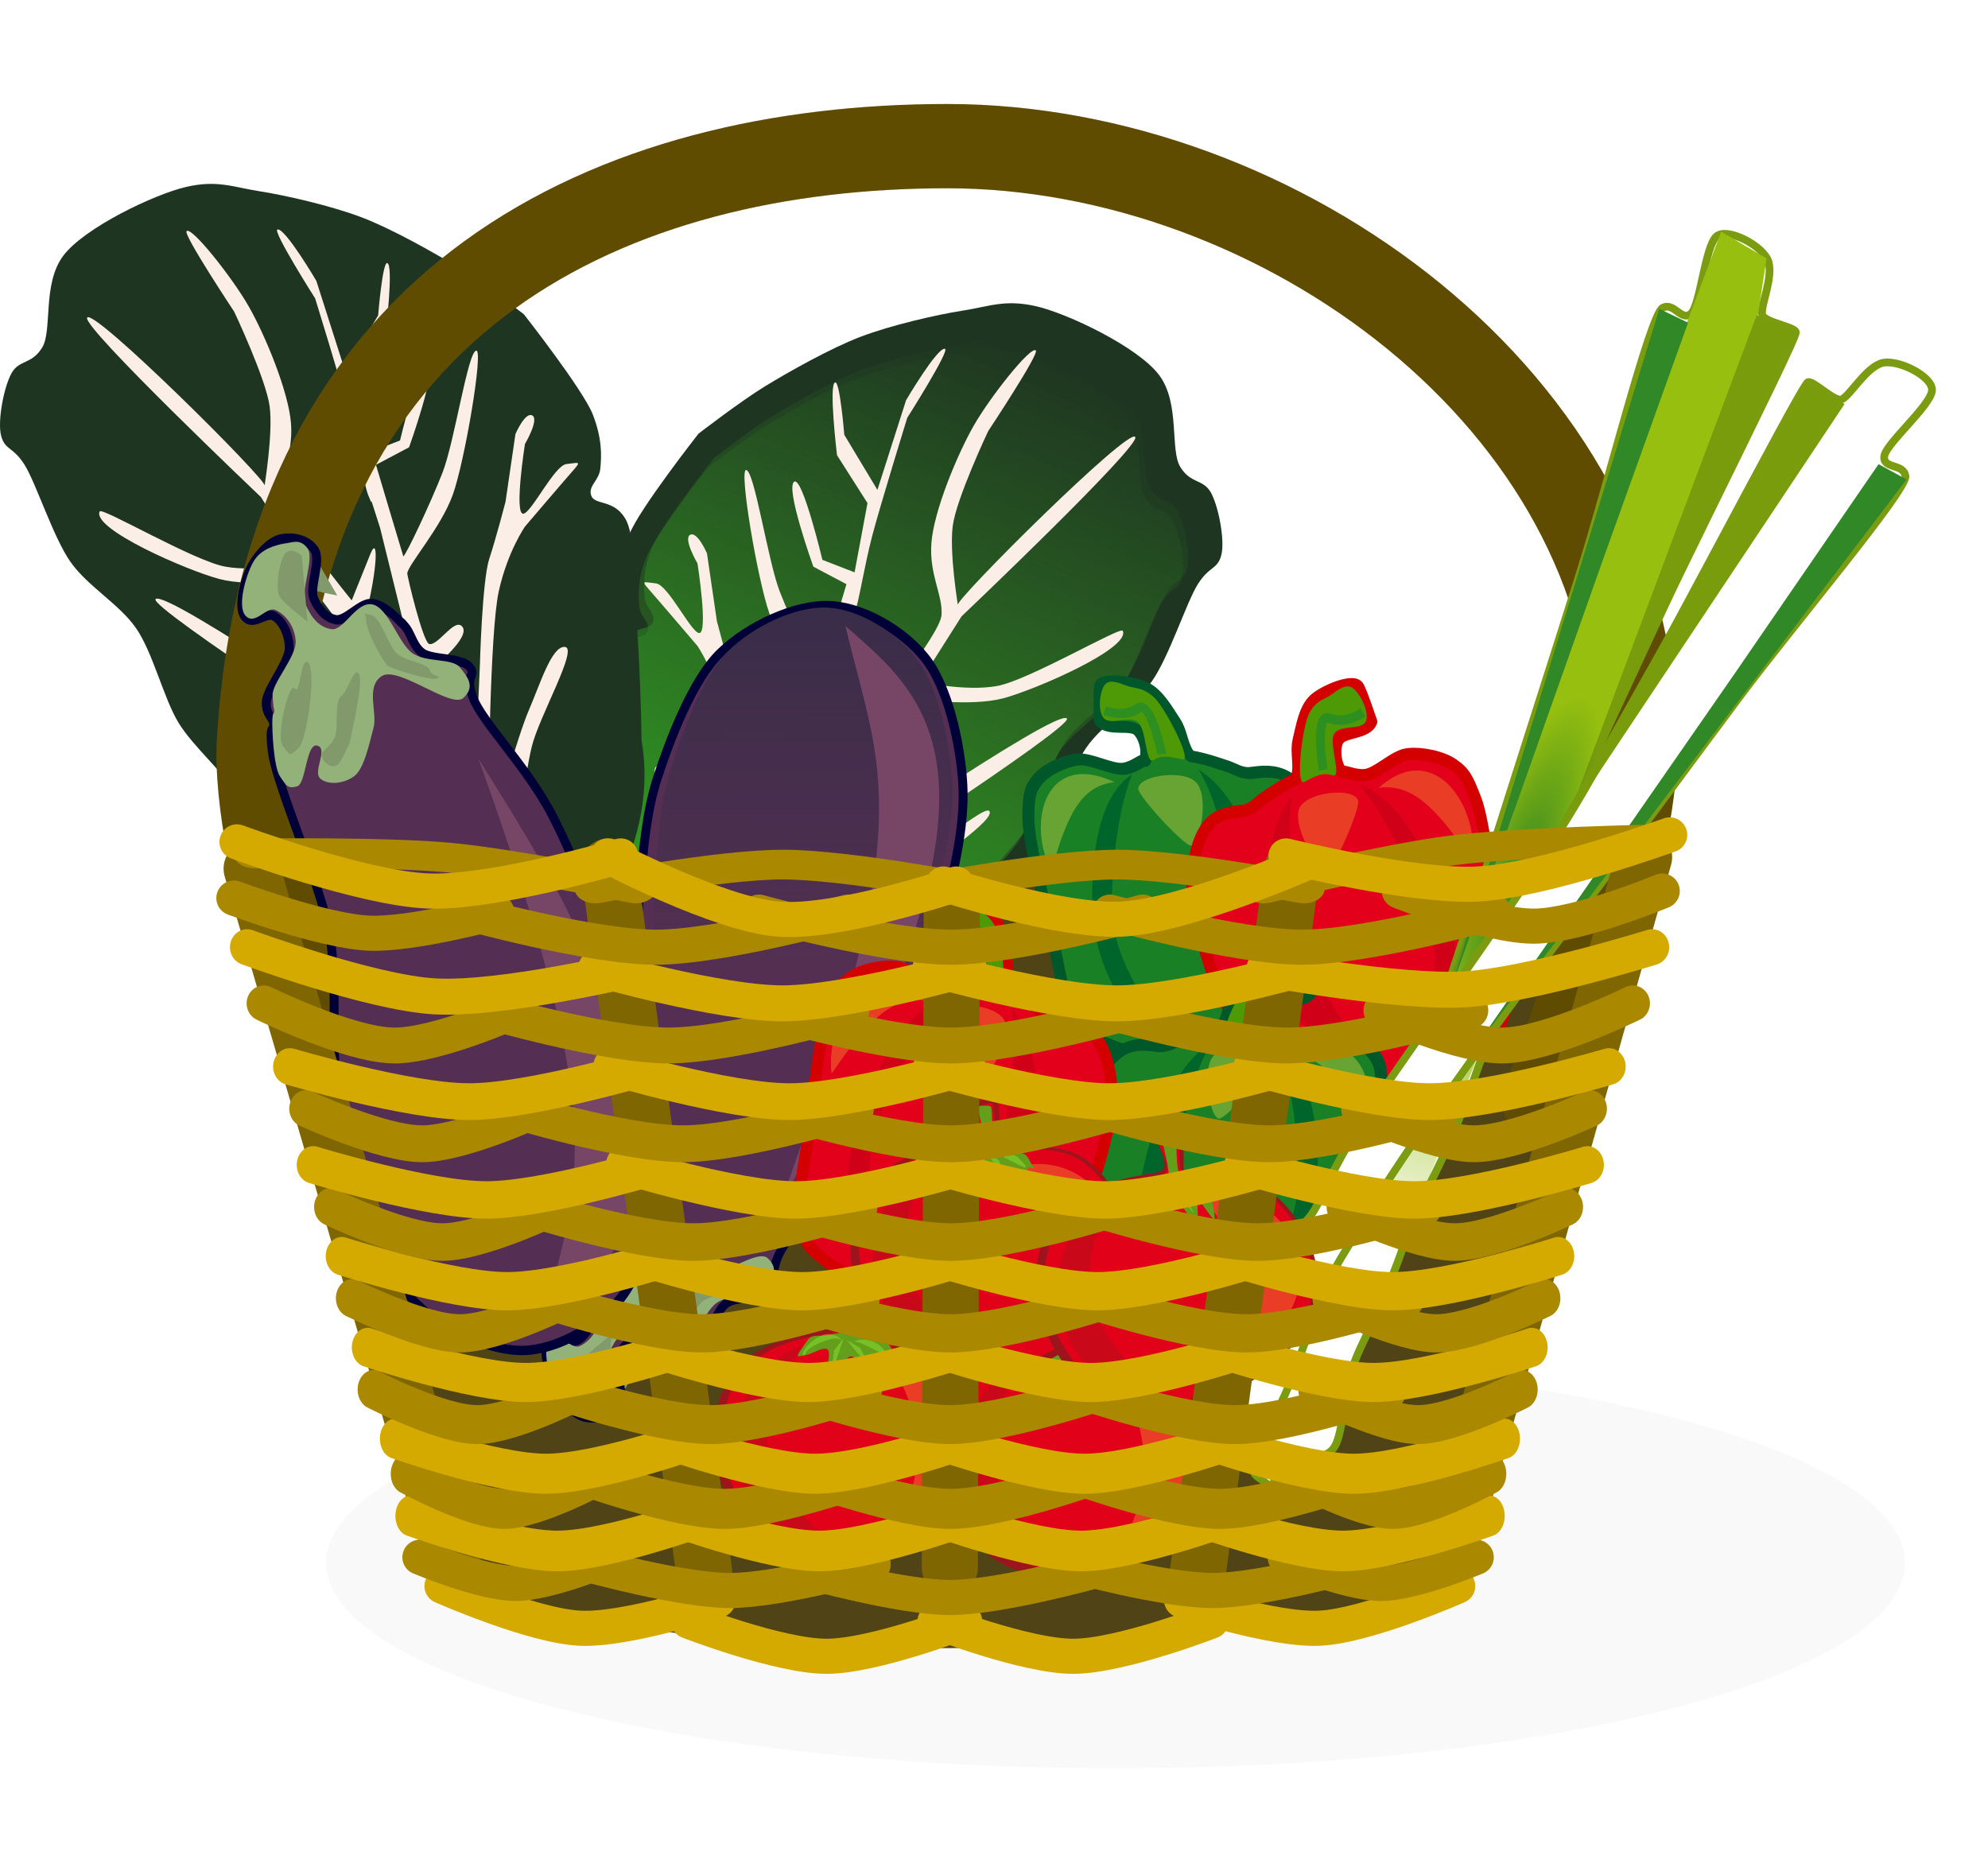 <svg xmlns="http://www.w3.org/2000/svg" xmlns:xlink="http://www.w3.org/1999/xlink" viewBox="0 0 566.3 534.16"><defs><linearGradient id="i" y2="741.47" xlink:href="#a" gradientUnits="userSpaceOnUse" x2="394.83" gradientTransform="matrix(-.677 .623 -.646 -.702 1207.2 -108.62)" y1="812.82" x1="375.02"/><linearGradient id="k" y2="881.89" xlink:href="#b" gradientUnits="userSpaceOnUse" x2="814.02" gradientTransform="matrix(.556 -.022 .013 .58 44.125 -295.36)" y1="820.47" x1="823.32"/><linearGradient id="b"><stop offset="0" stop-color="#97bf0f"/><stop offset="1" stop-color="#97bf0f" stop-opacity="0"/></linearGradient><linearGradient id="e"><stop offset="0" stop-color="#2fb022"/><stop offset="1" stop-color="#2f7022" stop-opacity="0"/></linearGradient><linearGradient id="c"><stop offset="0" stop-color="#358721"/><stop offset="1" stop-color="#358721" stop-opacity="0"/></linearGradient><linearGradient id="a"><stop offset="0" stop-color="#3a2d49"/><stop offset="1" stop-color="#3a2d49" stop-opacity="0"/></linearGradient><linearGradient id="g" y2="518.49" xlink:href="#d" gradientUnits="userSpaceOnUse" x2="631.54" gradientTransform="translate(2.74 -6.22)" y1="403.42" x1="828.13"/><linearGradient id="d"><stop offset="0" stop-color="#2f7022"/><stop offset="1" stop-color="#2f7022" stop-opacity="0"/></linearGradient><linearGradient id="h" y2="311.88" xlink:href="#e" gradientUnits="userSpaceOnUse" x2="809.57" gradientTransform="translate(-114.94 39.935)" y1="526.11" x1="706.99"/><filter id="f" height="1.522" width="1.106" color-interpolation-filters="sRGB" y="-.261" x="-.053"><feGaussianBlur stdDeviation="8.027"/></filter><filter id="j" color-interpolation-filters="sRGB"><feGaussianBlur result="result0" stdDeviation="6" in="SourceGraphic"/><feDiffuseLighting lighting-color="#fff" surfaceScale="4" result="result5"><feDistantLight elevation="45" azimuth="235"/></feDiffuseLighting><feComposite in2="SourceGraphic" k1="1.4" result="fbSourceGraphic" in="result5" operator="arithmetic"/><feGaussianBlur in="fbSourceGraphic" stdDeviation="6" result="result0"/><feSpecularLighting lighting-color="#fff" surfaceScale="4" result="result1" specularExponent="25" in="result0"><feDistantLight elevation="45" azimuth="235"/></feSpecularLighting><feComposite in2="result1" k3="1" k2="1" result="result4" in="fbSourceGraphic" operator="arithmetic"/><feComposite operator="in" in="result4" in2="SourceGraphic" result="result2"/></filter><radialGradient id="l" xlink:href="#c" gradientUnits="userSpaceOnUse" cy="802.44" cx="827.69" gradientTransform="matrix(.55 .076 -.3 2.139 299.55 -1626.6)" r="10.848"/></defs><path d="M447.54 472.38c0 20.365-81.188 36.874-181.34 36.874S84.86 492.745 84.86 472.38s81.188-36.874 181.34-36.874 181.34 16.509 181.34 36.874z" transform="matrix(1.24 0 0 1.587 -12.305 -304.45)" opacity=".15" filter="url(#f)"/><path d="M73.998 248.03h388.72l-59.572 203.48s-36.597 18-134.79 18c-98.189 0-134.79-18-134.79-18z" fill="#504416"/><path d="M194.637 369.656c29.004-8.88-8.172-39.084 73.81-94.191 8.684-6.168 10.495-6.37 12.349-9.322 1.854-2.952-.494-3.309 1.524-7.613 2.017-4.303 10.843-11.793 15.029-18.615 4.185-6.822 7.28-19.907 12.038-26.858 4.756-6.95 13.843-11.972 18.767-19.013 4.924-7.042 9.781-22.4 13.066-27.635 3.285-5.235 5.586-4.094 6.68-8.273 1.094-4.18-.82-14.089-3.022-17.915-2.203-3.825-5.666-2.327-8.662-7.194-2.996-4.867.01-18.118-6.012-26.158-6.023-8.039-26.082-17.566-35.006-19.62-8.924-2.052-13.33.05-20.885 1.226-7.555 1.176-20.598 4.193-29.118 7.44-8.521 3.247-20.386 9.92-27.293 14.14-6.906 4.219-18.913 13.468-18.913 13.468s-16.915 21.545-19.64 28.559c-2.725 7.013-2.474 11.818-2.145 15.352.33 3.533 3.557 4.92 2.603 7.728-.954 2.81-6.338 1.007-9.65 6.478-3.314 5.47-2.672 21.324-3.387 30.828-.714 9.504-1.218 24.506-1.317 32.498-4.168 24.118 8.278 43.869 14.633 56.656 6.202 12.479-48.407 69.93 14.554 68.031z" fill-rule="evenodd" fill="#1e3621"/><path d="M841.43 387.24c1.325-4.938-8.864 1.672-19.891 1.868-11.026.196-43.188-2.81-53.453-3.107-10.265-.299-11.776-1.195-14.917 0-3.14 1.194-1.542 2.832-5.594 4.972s-15.193 2.776-22.376 5.594c-7.182 2.818-17.165 11.088-24.862 13.674-7.697 2.585-17.604 1.171-25.483 3.73-7.879 2.557-20.537 11.553-26.105 13.673-5.568 2.12-6.675-.094-9.945 2.486s-7.552 11.316-8.08 15.54c-.527 4.222 3.008 5.081 2.487 10.565-.522 5.485-10.531 13.935-10.566 23.62-.036 9.683 9.864 28.664 15.539 35.427 5.674 6.764 10.285 7.705 16.782 11.188 6.496 3.484 18.284 8.737 26.726 11.188 8.442 2.451 21.448 4.208 29.213 4.973 7.765.765 22.376.621 22.376.621s25.529-6.753 31.699-10.566c6.17-3.813 8.767-7.656 10.566-10.566 1.798-2.91.12-5.85 2.486-7.458s5.46 2.906 11.188.621c5.726-2.285 14.442-14.856 20.51-21.754 6.07-6.898 15.17-18.149 19.89-24.24 4.719-6.091 9.219-12.95 11.809-16.16 2.59-3.21 2.334 1.189 4.972-5.594 2.638-6.782 11.006-34.387.623-41.026-10.383-6.638-29.046 18.84-37.068 17.825-8.022-1.014-10.195 1.23-9.773-8.228.422-9.459 39.766-23.345 41.247-28.864z" fill="url(#g)" fill-rule="evenodd" transform="matrix(-.75 .566 -.566 -.75 1059.292 125.397)"/><path d="M613.58 575.61c1.818 4.779 6.206-6.546 15.029-13.163 8.823-6.616 36.653-23.015 45.148-28.784 8.495-5.77 10.245-5.928 12.091-8.736 1.847-2.807-.41-3.199 1.622-7.306s10.69-11.147 14.861-17.638c4.172-6.49 7.42-19.04 12.145-25.644 4.725-6.603 13.584-11.26 18.472-17.947 4.889-6.688 9.88-21.392 13.152-26.372 3.273-4.98 5.466-3.833 6.605-7.84s-.504-13.595-2.55-17.326c-2.045-3.732-5.414-2.358-8.203-7.11s.376-17.461-5.267-25.332c-5.642-7.87-24.783-17.458-33.343-19.617-8.56-2.16-12.849-.222-20.155.76-7.306.98-19.937 3.624-28.216 6.582-8.278 2.958-19.849 9.15-26.59 13.077-6.743 3.928-18.502 12.6-18.502 12.6s-16.738 20.424-19.507 27.128c-2.768 6.705-2.623 11.341-2.377 14.753.247 3.412 3.33 4.814 2.353 7.502-.977 2.688-6.13.842-9.433 6.048s-3.006 20.499-3.886 29.645c-.88 9.146-1.668 23.595-1.926 31.296-.258 7.701.11 15.896-.109 20.015-.22 4.119-2.588.404-.754 7.446s11.216 34.32 23.52 33.62c12.305-.7 12.512-32.282 19.609-36.158 7.096-3.875 7.544-6.967 12.74.947 5.197 7.914-18.561 42.211-16.53 47.552z" fill="url(#h)" fill-rule="evenodd" transform="scale(.939) rotate(-1.2 -11373.339 19040.988)"/><path d="M220.415 284.9s30.307-15.606 29.208-18.045c-1.437-3.187-27.273 11.722-27.273 11.722l6.076-8.08s22.366-13.694 30.354-19.677c7.989-5.982 25.094-17.555 23.014-19.8-1.754-1.894-23.657 17.364-32.356 22.41-8.698 5.047-24.497 12.45-24.497 12.45l8.593-12.15s72.619-46.935 70.368-49.071c-3.088-2.93-72.06 44.684-72.06 44.684l6.52-20.26 22.59-29.963s15.626 2.267 24.889-.212c9.262-2.48 36.274-14.247 33.978-19.213-.612-1.322-26.786 14.097-35.798 15.73-9.012 1.633-21.923-1.218-21.923-1.218l11.803-18.62s50.871-48.337 49.498-51.085c-1.584-3.172-51.468 46.475-50.557 47.837.056.084-2.446-14.738-1.446-22.51 1-7.77 10.103-27.03 10.103-27.03s14.576-21.976 13.57-22.964c-1.426-1.398-13.013 13.22-17.714 21.463-4.7 8.243-11.332 24.23-12.033 33.324-.702 9.095 3.338 15.007 2.876 20.64-.462 5.63-20.172 29.774-20.172 29.774l-5.322-13.247c-2.193-5.46-2.238 3.633 1.534 18.327l-17.964 29.707 13.669-55.438 2.52-7.86s-.453 1.911.862-1.464 2.827-13.558 5.089-22.244c2.261-8.686 10.031-33.808 10.031-33.808s12.256-19.3 10.733-19.64c-2.185-.485-11.076 14.648-11.076 14.648l-8.16 25.544-9.442-15.7s-1.217-15.002-2.549-14.921c-2 .12.482 20.734.482 20.734l8.68 13.642-3.68 19.734-9.164-3.565s-5.55-23.234-7.932-22.3c-2.949 1.16 5.354 24.246 5.354 24.246l9.428 4.985s-7.757 26.087-7.793 26.077c-.689-.202-7.72-15.05-11.167-23.867-3.446-8.816-7.242-34.704-9.636-34.732-2.036-.024 3.284 31.43 6.685 40.97s12.923 20.142 12.993 22.524c.02.652-4.467 19.695-6.28 20.079-2.448.518-6.9-7.058-9.151-5.194-3.43 2.838 8.416 12.223 8.416 12.223s-2.516 13.915-3.047 15.211c-.645 1.574-4.977-8.282-7.366-6.542-2.728 1.988 4.536 10.297 4.536 10.297l-6.14 17.547-1.655-37.522s-.637-24.105-2.666-30.283c-2.029-6.178-4.635-16.263-4.635-16.263l-2.826-19.302s-2.746-6.387-4.796-5.282 2.092 8.132 2.092 8.132 3.157 20.113.455 19.85c-2.332-.226-8.827-13.784-12.298-14.147-3.471-.363-4.382-.996-1.785 1.95 2.923 3.312 13.577 15.816 13.577 15.816s4.974 7.034 7.515 18.532 2.905 58.426 2.905 58.426l.897 3.332-2.212 4.55s-6.865-24.85-10.126-32.388c-3.261-7.538-6.482-18.237-10.229-18.137-4.147.11 7.267 19.748 9.372 28.495 2.104 8.748 4.615 29.627 4.615 29.627l-28.4 64.984s-6.298 21.125-.226 26.414c6.072 5.288 16.688 1.909 22.327-3.98 5.638-5.889 4.324-17.218 7.794-29.21 3.47-11.993 17.55-49.703 17.55-49.703z" fill-rule="evenodd" fill="#fbeee6"/><path d="M201.813 380.969c2.17-1.3 5.815-17.421 6.357-19.308.544-1.889.117-.346.129-.495.011-.15.072.68-.052-.486s.564-6.274-.77-7.287c-1.336-1.014-3.28-.582-4.31.841s1.002 4.026.709 6.847c-.293 2.82-4.656 9.37-3.61 11.484 1.044 2.115-.623 9.704 1.547 8.405zM188.153 376.888c3.055-1.257 9.408-20.733 8.217-23.9-1.19-3.167-.836-3.041-3.952-1.552s-6.766 18.27-4.39 16.875c2.377-1.395-2.93 9.833.124 8.577zM173.13 404.079l9.622-16.477s-7.546 1.307-9.808 2.666c-2.262 1.36-5.098 10.412-3.968 12.69 1.129 2.28 4.153 1.12 4.153 1.12z" fill-rule="evenodd" fill="#829a6b"/><path d="M479.26-300.47c.348-2.465-4.717-5.87-4.97-8.172-.252-2.302.206-4.254 1.891-5.563s6.335.63 8.324-.648c1.988-1.28 2.98-4.522 3.589-6.488.607-1.967-.484-4.11.593-6.28s6.77-4.35 7.247-6.668c.476-2.319-1.648-.548-2.43-5.411s2.953-16.311 2.774-26.765c-.18-10.454-3.221-31.98-5.868-42.391-2.646-10.411-5.51-20.124-10.16-26.972-4.65-6.848-12.61-15.078-19.505-17.737-6.894-2.659-16.632-2.86-22.9.042-6.267 2.903-12.544 10.582-15.004 17.628-2.46 7.045-.556 19.488.885 26.586 1.44 7.098 4.802 13.709 7.785 20.236 2.983 6.527 9.118 14.328 12.313 23.079 3.195 8.75 5.096 29.389 7.496 35.157 2.4 5.768 2.554 3.366 3.12 4.776.566 1.41-.497 2.27.815 4.348s8.324 4.588 9.662 7.04c1.338 2.451 1.367 5.038.387 6.653-.98 1.615-4.836.199-5.41 2.43-.576 2.23 3.393 5.994 5.659 7.536s6.215 2.907 8.53 2.346c2.316-.56 4.828-2.297 5.177-4.762z" fill-rule="evenodd" stroke="#000039" stroke-width="1.817" fill="#552f53" transform="matrix(1.202 .655 -.716 1.314 -615.041 481.666)"/><path d="M479.12-308.75c.284-2.307-4.512-5.588-4.788-7.752-.276-2.165.12-3.988 1.674-5.188 1.554-1.2 5.937.7 7.776-.467 1.838-1.167 2.711-4.191 3.246-6.027.535-1.834-.522-3.864.449-5.883s6.26-3.965 6.665-6.132c.406-2.168-1.55-.542-2.365-5.119-.814-4.577 2.485-15.255 2.14-25.067-.347-9.812-3.56-30.062-6.212-39.876-2.653-9.814-5.497-18.976-9.964-25.481s-12.053-14.363-18.549-16.975c-6.495-2.612-15.608-2.968-21.422-.35-5.814 2.617-11.554 9.716-13.736 16.284-2.181 6.57-.189 18.277 1.28 24.961 1.469 6.685 4.726 12.945 7.628 19.12s8.774 13.6 11.912 21.866c3.138 8.266 5.268 27.663 7.612 33.117 2.343 5.454 2.446 3.202 3 4.535.553 1.332-.427 2.122.835 4.094s7.866 4.447 9.16 6.77c1.293 2.323 1.364 4.75.475 6.25-.89 1.498-4.52.104-5.02 2.187-.5 2.083 3.276 5.682 5.422 7.168 2.146 1.486 5.864 2.834 8.02 2.347 2.157-.487 4.478-2.073 4.761-4.38z" fill="url(#i)" fill-rule="evenodd" transform="matrix(1.202 .655 -.716 1.314 -615.041 481.666)"/><path d="M262.806 257.582c14.032-50.51-6.127-65.11-21.97-79.279 9.85 41.848 21.423 53.69-17.845 162.725 29.215-46.513 30.997-53.396 39.813-83.442z" fill="#774666"/><path d="M217.693 367.09c2.23-2.735 4.444-5.547.95-8.7-3.493-3.155-18.584 9.31-23.248 6.228-4.665-3.083-1.14-10.434-2.323-14.74s-2.64-11.66-5.534-13.785c-2.894-2.124-7.47-2.623-9.662-.627-2.193 1.996 2.399 8.476-.816 9.362s-3.172-10.888-5.771-11.608c-2.6-.72-3.031.076-4.867 2.853-1.836 2.778-2.26 13.266-2.172 16.081.088 2.814.715 1.654.54 2.645-.176.991-.281.887-.476 4.351s6.928 11.161 6.58 15.577c-.348 4.415-3.095 7.53-5.715 8.718s-5.792-4.484-8.513-1.672c-2.721 2.812.424 12.934 2.593 16.064s6.013 4.156 8.41 4.508c2.397.352 4.402 1.515 6.555-1.252 2.153-2.767-2.052-12.27-.532-15.976 1.521-3.707 3.87-6.614 7.404-7.117s7.06 8.01 11.652 7.05c4.592-.961 7.457-11.243 11.462-13.94 4.004-2.696 11.252-1.283 13.483-4.018z" fill-rule="evenodd" fill="#93b279"/><path d="M192.255 382.035c2.94-.496 4.84-8.614 7.52-10.984 2.68-2.37 8.513-2.589 9.335-4.746.823-2.157 4.147-1.614 2.066-2.344-2.082-.73-12.045 2.584-13.615 3.355-1.57.772-.4.133-.538.254-.14.122 1.009-1.092-.347.525-1.356 1.616-5.596 9.093-5.68 12.212s-1.682 2.224 1.259 1.728zM188.931 365.266c1.431-2.16-2.295-17.683-2.623-19.557-.33-1.875-.044-.352-.1-.485-.055-.134.366.546-.26-.39-.627-.935-2.238-5.627-3.915-5.846-1.677-.218-3.28 1.091-3.604 2.804-.324 1.714 2.693 2.951 3.663 5.5s-.175 10.251 1.718 11.55c1.893 1.299 3.69 8.583 5.122 6.424zM174.551 368.375c2.266-2.551-.435-22.249-2.925-24.376-2.49-2.128-2.109-2.191-4.328.588-2.22 2.78 1.79 18.868 3.37 16.527 1.578-2.341 1.618 9.811 3.884 7.26zM172.632 398.867l1.633-18.722s-6.386 4.769-7.875 7.024c-1.489 2.255-.125 11.354 1.918 12.752 2.044 1.398 4.324-1.055 4.324-1.055z" fill-rule="evenodd" fill="#829a6b"/><path d="M153.579 335.656c-29.004-8.88 8.172-39.084-73.81-94.191-8.684-6.168-10.495-6.37-12.349-9.322-1.854-2.952.494-3.309-1.524-7.613-2.017-4.303-10.843-11.793-15.029-18.615-4.185-6.822-7.28-19.907-12.038-26.858-4.756-6.95-13.843-11.972-18.767-19.013-4.924-7.042-9.781-22.4-13.066-27.635-3.285-5.235-5.586-4.094-6.68-8.273-1.094-4.18.82-14.089 3.022-17.915 2.203-3.825 5.666-2.327 8.662-7.194 2.996-4.867-.01-18.118 6.012-26.158 6.023-8.039 26.082-17.566 35.006-19.62 8.924-2.052 13.33.05 20.885 1.226 7.555 1.176 20.598 4.193 29.118 7.44 8.521 3.247 20.386 9.92 27.293 14.14 6.906 4.219 18.913 13.468 18.913 13.468s16.915 21.545 19.64 28.559c2.725 7.013 2.474 11.818 2.145 15.352-.33 3.533-3.557 4.92-2.603 7.728.954 2.81 6.338 1.007 9.65 6.478 3.314 5.47 2.672 21.324 3.387 30.828.714 9.504 1.218 24.506 1.317 32.498 4.168 24.118-8.278 43.869-14.633 56.656-6.202 12.479 48.407 69.93-14.554 68.031z" fill-rule="evenodd" fill="#1e3621"/><path d="M841.43 387.24c1.325-4.938-8.864 1.672-19.891 1.868-11.026.196-43.188-2.81-53.453-3.107-10.265-.299-11.776-1.195-14.917 0-3.14 1.194-1.542 2.832-5.594 4.972s-15.193 2.776-22.376 5.594c-7.182 2.818-17.165 11.088-24.862 13.674-7.697 2.585-17.604 1.171-25.483 3.73-7.879 2.557-20.537 11.553-26.105 13.673-5.568 2.12-6.675-.094-9.945 2.486s-7.552 11.316-8.08 15.54c-.527 4.222 3.008 5.081 2.487 10.565-.522 5.485-10.531 13.935-10.566 23.62-.036 9.683 9.864 28.664 15.539 35.427 5.674 6.764 10.285 7.705 16.782 11.188 6.496 3.484 18.284 8.737 26.726 11.188 8.442 2.451 21.448 4.208 29.213 4.973 7.765.765 22.376.621 22.376.621s25.529-6.753 31.699-10.566c6.17-3.813 8.767-7.656 10.566-10.566 1.798-2.91.12-5.85 2.486-7.458s5.46 2.906 11.188.621c5.726-2.285 14.442-14.856 20.51-21.754 6.07-6.898 15.17-18.149 19.89-24.24 4.719-6.091 9.219-12.95 11.809-16.16 2.59-3.21 2.334 1.189 4.972-5.594 2.638-6.782 11.006-34.387.623-41.026-10.383-6.638-29.046 18.84-37.068 17.825-8.022-1.014-10.195 1.23-9.773-8.228.422-9.459 39.766-23.345 41.247-28.864z" fill-rule="evenodd" fill="url(#g)" transform="matrix(.75 .566 .566 -.75 -711.076 91.397)"/><path d="M613.58 575.61c1.818 4.779 6.206-6.546 15.029-13.163 8.823-6.616 36.653-23.015 45.148-28.784 8.495-5.77 10.245-5.928 12.091-8.736 1.847-2.807-.41-3.199 1.622-7.306s10.69-11.147 14.861-17.638c4.172-6.49 7.42-19.04 12.145-25.644 4.725-6.603 13.584-11.26 18.472-17.947 4.889-6.688 9.88-21.392 13.152-26.372 3.273-4.98 5.466-3.833 6.605-7.84s-.504-13.595-2.55-17.326c-2.045-3.732-5.414-2.358-8.203-7.11s.376-17.461-5.267-25.332c-5.642-7.87-24.783-17.458-33.343-19.617-8.56-2.16-12.849-.222-20.155.76-7.306.98-19.937 3.624-28.216 6.582-8.278 2.958-19.849 9.15-26.59 13.077-6.743 3.928-18.502 12.6-18.502 12.6s-16.738 20.424-19.507 27.128c-2.768 6.705-2.623 11.341-2.377 14.753.247 3.412 3.33 4.814 2.353 7.502-.977 2.688-6.13.842-9.433 6.048s-3.006 20.499-3.886 29.645c-.88 9.146-1.668 23.595-1.926 31.296-.258 7.701.11 15.896-.109 20.015-.22 4.119-2.588.404-.754 7.446s11.216 34.32 23.52 33.62c12.305-.7 12.512-32.282 19.609-36.158 7.096-3.875 7.544-6.967 12.74.947 5.197 7.914-18.561 42.211-16.53 47.552z" fill-rule="evenodd" fill="url(#h)" transform="scale(-.939 .939) rotate(-1.2 -13286.206 36715.753)"/><path d="M127.8 250.9s-30.306-15.606-29.207-18.045c1.437-3.187 27.273 11.722 27.273 11.722l-6.076-8.08s-22.366-13.694-30.354-19.677c-7.989-5.982-25.094-17.555-23.014-19.8 1.754-1.894 23.657 17.364 32.356 22.41 8.698 5.047 24.497 12.45 24.497 12.45l-8.593-12.15s-72.619-46.935-70.368-49.071c3.088-2.93 72.06 44.684 72.06 44.684l-6.52-20.26-22.59-29.963s-15.626 2.267-24.889-.212c-9.262-2.48-36.274-14.247-33.978-19.213.612-1.322 26.786 14.097 35.798 15.73 9.012 1.633 21.923-1.218 21.923-1.218l-11.803-18.62S23.444 93.25 24.817 90.501c1.584-3.172 51.468 46.475 50.557 47.837-.056.084 2.446-14.738 1.446-22.51-1-7.77-10.103-27.03-10.103-27.03S52.14 66.824 53.147 65.836c1.426-1.398 13.013 13.22 17.714 21.463 4.7 8.243 11.332 24.23 12.033 33.324.702 9.095-3.338 15.007-2.876 20.64.462 5.63 20.172 29.774 20.172 29.774l5.322-13.247c2.193-5.46 2.238 3.633-1.534 18.327l17.964 29.707-13.669-55.438-2.52-7.86s.453 1.911-.862-1.464-2.827-13.558-5.089-22.244c-2.261-8.686-10.031-33.808-10.031-33.808s-12.256-19.3-10.733-19.64c2.185-.485 11.076 14.648 11.076 14.648l8.16 25.544 9.442-15.7s1.217-15.002 2.549-14.921c2 .12-.482 20.734-.482 20.734l-8.68 13.642 3.68 19.734 9.164-3.565s5.55-23.234 7.932-22.3c2.949 1.16-5.354 24.246-5.354 24.246l-9.428 4.985s7.757 26.087 7.793 26.077c.689-.202 7.72-15.05 11.167-23.867 3.446-8.816 7.242-34.704 9.636-34.732 2.036-.024-3.284 31.43-6.685 40.97s-12.923 20.142-12.993 22.524c-.02.652 4.467 19.695 6.28 20.079 2.448.518 6.9-7.058 9.151-5.194 3.43 2.838-8.416 12.223-8.416 12.223s2.516 13.915 3.047 15.211c.645 1.574 4.977-8.282 7.366-6.542 2.728 1.988-4.536 10.297-4.536 10.297l6.14 17.547 1.655-37.522s.637-24.105 2.666-30.283c2.029-6.178 4.635-16.263 4.635-16.263l2.826-19.302s2.746-6.387 4.796-5.282-2.092 8.132-2.092 8.132-3.157 20.113-.455 19.85c2.332-.226 8.827-13.784 12.298-14.147 3.471-.363 4.382-.996 1.785 1.95-2.923 3.312-13.577 15.816-13.577 15.816s-4.974 7.034-7.515 18.532-2.905 58.426-2.905 58.426l-.897 3.332 2.212 4.55s6.865-24.85 10.126-32.388c3.261-7.538 6.482-18.237 10.229-18.137 4.147.11-7.267 19.748-9.372 28.495-2.104 8.748-4.615 29.627-4.615 29.627l28.4 64.984s6.298 21.125.226 26.414c-6.072 5.288-16.688 1.909-22.327-3.98-5.638-5.889-4.324-17.218-7.794-29.21-3.47-11.993-17.55-49.703-17.55-49.703z" fill-rule="evenodd" fill="#fbeee6"/><path d="M426.1 393.97c-.359 2.073-.228 6.974-.294 8.223 1.99 2.129 6.993-.358 8.81 1.174 1.817 1.532 2.469 5.43 1.468 7.048-.413-.437-2.125 1.61-4.698 2.35-2.845.818-7.914-1.676-11.16-.882-3.245.794-7.58 3.395-9.396 5.874-1.816 2.478-2.141 3.67-2.35 9.103-.208 5.433 3.169 19.383 4.699 26.43 1.53 7.046 2.427 16.823 5.286 20.556 2.859 3.734 5.64 3.947 8.81 4.992s9.268.805 12.04 1.469c2.772.663 4.478 2.948 6.46 2.349 1.983-.6 3.669-3.108 4.405-4.405 1.285-.976 3.615 1.984 5.58 2.35 1.965.365 3.154-.266 7.048-2.35s9.815-11.134 12.334-16.151c2.518-5.017 4.094-10.24 4.698-16.445.605-6.205-.01-19.04-2.055-24.374-2.045-5.335-5.249-9.387-8.223-10.865-2.974-1.479-6.41-.497-8.516 0s-3.86-.56-5.286-.881c-1.168-.263-5.38-1.324-8.81-1.468-2.037-1.975-1.817-5.45-3.524-7.93-1.706-2.479-3.603-5.926-6.46-7.047s-10.495-1.26-10.866.88z" stroke-linejoin="round" fill-rule="evenodd" stroke="#00582a" stroke-width="2.811" fill="#1a8025" transform="matrix(1.217 .137 .03 1.206 -216.982 -337.93)"/><path d="M322.46 220.575c-7.673 4.96-11.77 18.097-11.288 37.556.535 21.594 14.496 37.803 24.922 41.8-18-24.549-19.82-34.172-19.314-46.28.506-12.107 2.217-24.15 5.68-33.076zM341.413 219.232c8.851 5.344 15.987 18.743 19.97 38.282 4.42 21.685-5.895 37.33-15.458 40.861 6.716-25.546 7.426-34.306 5.21-46.38-2.207-12.024-4.192-23.627-9.723-32.763z" fill="#00652b"/><path d="M299.51 248.134c-7.174-13.876-1.741-34.585 17.98-25.316-9.151 1.047-13.352 8.406-17.98 25.316z" opacity=".344" fill="#fce94f"/><path d="M324.498 225.469c-2.154-4.104 11.838-6.625 16.02-2.805 4.18 3.82 1.238 18.213-1.27 18.216-1.878.003-12.749-11.598-14.75-15.41z" opacity=".344" fill-rule="evenodd" fill="#fce94f"/><path d="M314.954 194.82c-1.63 1.535-2.485 7.733-.469 9.833s7.068-.974 9.647 1.085c2.578 2.059 2.064 12.311 4.541 10.75 2.634-1.662 5.235-.74 8.191-.14 2.946.599-4.93-14.605-7.915-17.482-2.984-2.877-5.074-2.686-7.207-3.282-2.132-.596-5.158-2.298-6.788-.763z" fill-rule="evenodd" fill="#4e9a06"/><path d="M426.98 399.55s4.684 1.307 7.929-1.468c2.93-2.507 5.286 10.278 5.286 10.278" stroke="#2d8f20" stroke-width="2.15" fill="none" transform="matrix(1.217 .137 .03 1.206 -216.982 -337.93)"/><path d="M426.1 393.97c-.359 2.073-.228 6.974-.294 8.223 1.99 2.129 6.993-.358 8.81 1.174 1.817 1.532 2.469 5.43 1.468 7.048-.413-.437-2.125 1.61-4.698 2.35-2.845.818-7.914-1.676-11.16-.882-3.245.794-7.58 3.395-9.396 5.874-1.816 2.478-2.141 3.67-2.35 9.103-.208 5.433 3.169 19.383 4.699 26.43 1.53 7.046 2.427 16.823 5.286 20.556 2.859 3.734 5.64 3.947 8.81 4.992s9.268.805 12.04 1.469c2.772.663 4.478 2.948 6.46 2.349 1.983-.6 3.669-3.108 4.405-4.405 1.285-.976 3.615 1.984 5.58 2.35 1.965.365 3.154-.266 7.048-2.35s9.815-11.134 12.334-16.151c2.518-5.017 4.094-10.24 4.698-16.445.605-6.205-.01-19.04-2.055-24.374-2.045-5.335-5.249-9.387-8.223-10.865-2.974-1.479-6.41-.497-8.516 0s-3.86-.56-5.286-.881c-1.168-.263-5.38-1.324-8.81-1.468-2.037-1.975-1.817-5.45-3.524-7.93-1.706-2.479-3.603-5.926-6.46-7.047s-10.495-1.26-10.866.88z" stroke-linejoin="round" fill-rule="evenodd" stroke="#d40000" stroke-width="2.727" fill="#e3001b" transform="matrix(-1.134 .438 .41 1.212 708.648 -468.39)"/><path d="M387.094 223.408c9.27 3.057 18.04 15.172 24.653 34.739 7.34 21.714-.343 41.371-9.032 47.949 8.577-28.993 6.845-39.062 1.945-51.037-4.9-11.975-10.948-23.586-17.566-31.65zM368.164 226.76c-6.667 7.534-8.732 22.693-5.494 43.207 3.593 22.768 19.323 35.848 29.913 37.009-15.834-23.868-19.713-32.447-21.952-45.063-2.23-12.564-4.521-24.652-2.466-35.152z" fill="#d00018"/><path d="M419.456 245.267c1.927-15.644-10.896-34.996-26.71-20.847 9.285-1.221 16.05 5.094 26.71 20.847z" fill="#ea3d25"/><path d="M386.893 228.804c.602-4.634-13.93-3.688-16.608 1.165-2.678 4.853 5.425 18.51 7.866 17.891 1.828-.462 8.182-14.749 8.742-19.055z" fill-rule="evenodd" fill="#ea3d25"/><path d="M385.022 195.81c2.144 1.13 5.233 7.112 4.035 9.711s-7.231.777-8.99 3.473c-1.76 2.696 2.472 12.816-.507 11.868-3.167-1.007-5.361.559-8.02 1.891-2.647 1.327-.518-15.819 1.338-19.434 1.856-3.614 3.96-3.94 5.817-5.064 1.858-1.125 4.182-3.575 6.327-2.445z" fill-rule="evenodd" fill="#4e9a06"/><path d="M426.98 399.55s4.684 1.307 7.929-1.468c2.93-2.507 5.286 10.278 5.286 10.278" stroke="#2d8f20" stroke-width="2.086" fill="none" transform="matrix(-1.134 .438 .41 1.212 708.648 -468.39)"/><path d="M426.1 393.97c-.359 2.073-.228 6.974-.294 8.223 1.99 2.129 6.993-.358 8.81 1.174 1.817 1.532 2.469 5.43 1.468 7.048-.413-.437-2.125 1.61-4.698 2.35-2.845.818-7.914-1.676-11.16-.882-3.245.794-7.58 3.395-9.396 5.874-1.816 2.478-2.141 3.67-2.35 9.103-.208 5.433 3.169 19.383 4.699 26.43 1.53 7.046 2.427 16.823 5.286 20.556 2.859 3.734 5.64 3.947 8.81 4.992s9.268.805 12.04 1.469c2.772.663 4.478 2.948 6.46 2.349 1.983-.6 3.669-3.108 4.405-4.405 1.285-.976 3.615 1.984 5.58 2.35 1.965.365 3.154-.266 7.048-2.35s9.815-11.134 12.334-16.151c2.518-5.017 4.094-10.24 4.698-16.445.605-6.205-.01-19.04-2.055-24.374-2.045-5.335-5.249-9.387-8.223-10.865-2.974-1.479-6.41-.497-8.516 0s-3.86-.56-5.286-.881c-1.168-.263-5.38-1.324-8.81-1.468-2.037-1.975-1.817-5.45-3.524-7.93-1.706-2.479-3.603-5.926-6.46-7.047s-10.495-1.26-10.866.88z" stroke-linejoin="round" fill-rule="evenodd" stroke="#00582a" stroke-width="2.811" fill="#1a8025" transform="matrix(-1.217 .137 -.03 1.206 903.508 -260.141)"/><path d="M364.067 298.364c7.672 4.96 11.77 18.097 11.287 37.556-.535 21.594-14.496 37.803-24.922 41.8 18-24.549 19.82-34.172 19.314-46.28-.506-12.107-2.217-24.15-5.68-33.076zM345.113 297.02c-8.851 5.345-15.987 18.744-19.97 38.283-4.42 21.685 5.895 37.33 15.458 40.861-6.716-25.546-7.426-34.306-5.21-46.38 2.207-12.024 4.192-23.627 9.723-32.763z" fill="#00652b"/><path d="M387.017 325.923c7.173-13.876 1.74-34.585-17.98-25.316 9.15 1.047 13.35 8.406 17.98 25.316z" opacity=".344" fill="#fce94f"/><path d="M362.028 303.258c2.154-4.104-11.838-6.625-16.02-2.805-4.18 3.82-1.238 18.213 1.27 18.216 1.878.003 12.749-11.598 14.75-15.41z" opacity=".344" fill-rule="evenodd" fill="#fce94f"/><path d="M371.572 272.61c1.63 1.534 2.485 7.732.469 9.832s-7.068-.974-9.647 1.085c-2.578 2.059-2.064 12.311-4.541 10.75-2.634-1.662-5.235-.74-8.191-.14-2.946.599 4.93-14.605 7.915-17.482 2.984-2.877 5.074-2.686 7.207-3.282 2.132-.596 5.158-2.298 6.788-.763z" fill-rule="evenodd" fill="#4e9a06"/><path d="M426.98 399.55s4.684 1.307 7.929-1.468c2.93-2.507 5.286 10.278 5.286 10.278" stroke="#2d8f20" stroke-width="2.15" fill="none" transform="matrix(-1.217 .137 -.03 1.206 903.508 -260.141)"/><g><path d="M426.1 393.97c-.359 2.073-.228 6.974-.294 8.223 1.99 2.129 6.993-.358 8.81 1.174 1.817 1.532 2.469 5.43 1.468 7.048-.413-.437-2.125 1.61-4.698 2.35-2.845.818-7.914-1.676-11.16-.882-3.245.794-7.58 3.395-9.396 5.874-1.816 2.478-2.141 3.67-2.35 9.103-.208 5.433 3.169 19.383 4.699 26.43 1.53 7.046 2.427 16.823 5.286 20.556 2.859 3.734 5.64 3.947 8.81 4.992s9.268.805 12.04 1.469c2.772.663 4.478 2.948 6.46 2.349 1.983-.6 3.669-3.108 4.405-4.405 1.285-.976 3.615 1.984 5.58 2.35 1.965.365 3.154-.266 7.048-2.35s9.815-11.134 12.334-16.151c2.518-5.017 4.094-10.24 4.698-16.445.605-6.205-.01-19.04-2.055-24.374-2.045-5.335-5.249-9.387-8.223-10.865-2.974-1.479-6.41-.497-8.516 0s-3.86-.56-5.286-.881c-1.168-.263-5.38-1.324-8.81-1.468-2.037-1.975-1.817-5.45-3.524-7.93-1.706-2.479-3.603-5.926-6.46-7.047s-10.495-1.26-10.866.88z" stroke-linejoin="round" fill-rule="evenodd" stroke="#d40000" stroke-width="2.727" fill="#e3001b" transform="matrix(1.134 .438 -.41 1.212 -52.302 -407.78)"/><path d="M269.252 284.018c-9.27 3.057-18.04 15.172-24.653 34.739-7.34 21.714.343 41.371 9.032 47.949-8.577-28.993-6.845-39.062-1.945-51.037 4.9-11.975 10.948-23.586 17.566-31.65zM288.182 287.37c6.667 7.534 8.732 22.693 5.494 43.207-3.593 22.768-19.323 35.848-29.913 37.009 15.834-23.868 19.713-32.447 21.952-45.063 2.23-12.564 4.521-24.652 2.466-35.152z" fill="#d00018"/><path d="M236.89 305.877c-1.927-15.644 10.896-34.996 26.71-20.847-9.285-1.221-16.05 5.094-26.71 20.847z" fill="#ea3d25"/><path d="M269.453 289.414c-.602-4.634 13.93-3.688 16.608 1.165 2.678 4.853-5.425 18.51-7.866 17.891-1.828-.462-8.182-14.749-8.742-19.055z" fill-rule="evenodd" fill="#ea3d25"/><path d="M271.324 256.42c-2.144 1.13-5.233 7.112-4.035 9.711s7.231.777 8.99 3.473c1.76 2.696-2.472 12.816.507 11.868 3.167-1.007 5.361.559 8.02 1.891 2.647 1.327.518-15.819-1.338-19.434-1.856-3.614-3.96-3.94-5.817-5.064-1.858-1.125-4.182-3.575-6.327-2.445z" fill-rule="evenodd" fill="#4e9a06"/><path d="M426.98 399.55s4.684 1.307 7.929-1.468c2.93-2.507 5.286 10.278 5.286 10.278" stroke="#2d8f20" stroke-width="2.086" fill="none" transform="matrix(1.134 .438 -.41 1.212 -52.302 -407.78)"/></g><path d="M97.768 313.59s-26.146-67.804-23.962-102.98C81.704 83.4 175.286 41.63 269.846 41.63c94.555 0 194.59 72.953 196.04 168.98.534 35.396-25.962 102.98-25.962 102.98" stroke-linejoin="round" stroke="#806600" stroke-linecap="round" stroke-width="24" fill="none"/><path d="M164.62 578.85s-26.146-67.804-23.962-102.98c7.898-127.21 101.48-168.98 196.04-168.98 94.555 0 194.59 72.953 196.04 168.98.534 35.396-25.962 102.98-25.962 102.98" opacity=".5" stroke-linejoin="round" filter="url(#j)" stroke="#000" stroke-linecap="round" stroke-width="24" fill="none" transform="translate(-66.852 -265.26)"/><g><path d="M488.914 67.37c3.015-2.798 13.61 2.737 14.881 7.305 1.27 4.568-2.2 12.101-1.849 14.857.287 2.245 9.207 3.455 9.622 5.064.549 2.129-45.985 92.998-60.402 127.31-14.417 34.31-29.06 81.54-37.015 100.58-7.954 19.043-11.525 21.139-12.915 27.523-1.312 6.014-7.204 20.12-10.035 26.238-2.832 6.119-5.022 9.953-6.536 15.407-1.514 5.454-2.283 16.135-4.167 19.855-1.883 3.72-4.137 2.255-5.165 4.593-1.028 2.339 3.158 7.475.14 9.981-3.017 2.506-12.568-1.74-15.176-3.86-2.608-2.12-3.891-1.812-3.042-6.083.85-4.27 3.2-5.47 3.964-9.236.763-3.767-2.314-7.673-.105-15.505 2.21-7.832 15.13-24.127 20.346-32.812 5.216-8.686 4.955-9.779 11.904-25.493 6.95-15.716 20.322-55.547 28.437-81.122 8.116-25.572 20.547-64.245 28.311-88.886 7.766-24.643 19.945-73.422 23.5-75.379 3.277-1.805 5.474 4.24 8.206 1.49 2.562-2.58 3.898-18.86 7.098-21.83z" stroke="#7b9c11" stroke-width="2.201" fill="#fff"/><path d="M521.1 73.279l-6.246 43.77-2.823 28.419-2.67 21.049-2.957 22.37-2.27 10.725 5.23 2.743 4.985-29.812 2.532-20.226 4.603-25.87 2.017-15.133 3.904-29.115-.467-7.019-5.838-1.9z" fill="url(#k)" fill-rule="evenodd" transform="scale(2.445) rotate(12.508 572 -1412.47)"/><path d="M480.864 91.914l-8.2-3.926-60.06 195.93 43.743-123.716 24.517-68.286z" fill-rule="evenodd" fill="#318827"/><path d="M500.424 89.774l11.136 4.865-67.657 145.792 56.521-150.657z" fill-rule="evenodd" fill="#799c0c"/><path d="M358.505 420.385l3.9-7.826M362.497 421.921l2.015-8.167M366.428 423.845l1.028-7.127M369.198 425.587l.962-8.765M373.728 426.392l-1.156-7.93" fill-rule="evenodd" stroke="#7fa019" stroke-linecap="round" stroke-width="1.401" fill="#7a9a13"/><path d="M513.14 131.84l-7.03 58.037 8.56-16.86 7.679-49.88-9.209 8.703z" fill="url(#l)" fill-rule="evenodd" transform="scale(2.445) rotate(12.508 572 -1412.47)"/></g><g><path d="M550.337 111.352c.508-4.08-10.176-9.445-14.625-7.806-4.449 1.638-8.533 8.858-10.975 10.183-1.99 1.079-8.184-5.453-9.733-4.849-2.047.799-48.592 91.661-68.01 123.412-19.417 31.75-49.185 71.232-59.988 88.814-10.804 17.583-10.418 21.705-14.786 26.564-4.113 4.579-12.117 17.604-15.427 23.477-3.31 5.873-5.142 9.89-8.683 14.306-3.54 4.416-11.758 11.282-13.676 14.984-1.919 3.702.587 4.675-.71 6.876-1.296 2.201-7.91 1.806-8.18 5.719-.271 3.913 8.756 9.182 12 10.059 3.244.877 3.745 2.099 6.714-1.086 2.97-3.185 2.568-5.793 5.179-8.614 2.61-2.82 7.578-2.607 12.643-8.976 5.064-6.37 10.736-26.376 14.736-35.685 4-9.308 5.04-9.735 13.73-24.558 8.692-14.823 33.2-48.95 49.21-70.481 16.009-21.53 40.127-54.217 55.584-74.917 15.46-20.702 47.925-59.091 47.436-63.119-.45-3.715-6.64-1.965-6.005-5.79.597-3.586 13.027-14.184 13.566-18.515z" stroke="#7b9c11" stroke-width="2.201" fill="#fff"/><path d="M521.1 73.279l-6.246 43.77-2.823 28.419-2.67 21.049-2.957 22.37-2.27 10.725 5.23 2.743 4.985-29.812 2.532-20.226 4.603-25.87 2.017-15.133 3.904-29.115-.467-7.019-5.838-1.9z" fill-rule="evenodd" fill="url(#k)" transform="scale(-2.445 2.445) rotate(-41.732 110.526 1037.921)"/><path d="M535.124 132.228l7.977 4.36-123.893 163.236 74.83-107.795 41.084-59.8z" fill-rule="evenodd" fill="#318827"/><path d="M525.43 115.105l-10.456-6.194-78.768 140.1 89.223-133.906z" fill-rule="evenodd" fill="#799c0c"/><path d="M340.083 423.471l4.072-7.737M336.504 421.13l5.45-6.409M332.645 419.064l5.183-4.999M329.613 417.835l6.55-5.904M326.313 414.629l7.11-3.697" fill-rule="evenodd" stroke="#7fa019" stroke-linecap="round" stroke-width="1.401" fill="#7a9a13"/><path d="M513.14 131.84l-7.03 58.037 8.56-16.86 7.679-49.88-9.209 8.703z" fill-rule="evenodd" fill="url(#l)" transform="scale(-2.445 2.445) rotate(-41.732 110.526 1037.921)"/></g><g><path d="M244.774 367.195c1.072 2.958-.144 10.508.957 12.3 1.169 1.902 15.424-1.626 23.753 4.077 8.328 5.703 18.218 21.466 12.148 35.75-6.07 14.284-25.877 25.786-37.052 26.225-20.164.618-32.353-4.623-39.942-25.2-1.996-7.939-2.467-10.233-.544-19.044 4.843-17.425 18.138-20.201 33.374-22.844 6.224-1.276-2.315-9.938.494-11.259 2.381-.322 6.82-1.087 6.811-.005z" fill-rule="evenodd" fill="#9c151c"/><path d="M243.393 368.228c1.02 2.818-.131 10.276 2.73 12.182 2.561 1.706 14.686-1.549 22.617 3.882 7.93 5.43 17.346 20.439 11.567 34.04-5.78 13.6-24.64 24.552-35.28 24.97-19.2.589-30.806-4.402-38.032-23.995-1.9-7.559-2.349-9.742-.517-18.133 4.61-16.59 17.27-19.235 31.777-21.751 5.926-1.216-2.205-9.462.47-10.72 2.267-.307 4.675-1.505 4.667-.474z" fill-rule="evenodd" fill="#e10119"/><path d="M231.507 382.838c-14.124 2.407-23.878 17.335-21.798 33.3 2.08 15.965 15.213 26.968 29.336 24.562.353 1.673-17.123-12.47-20.254-25.93-1.883-14.452 2.688-27.932 14.665-32.164-.642.055-1.302.122-1.95.232z" opacity=".347" fill="#9c151c"/><path d="M255.416 385.123c-1.82.07-3.575.37-5.26.844 6.346 4.972 10.779 14.784 11.03 26.206.142 6.503-1.094 12.562-3.312 17.601 11.695-1.208 20.764-11.282 20.504-23.142-.271-12.352-10.568-21.99-22.962-21.509z" opacity=".347" fill="#fcaf3e"/><path d="M239.228 368.8c-.119 1.125 1.223 5.893 1.459 7.79.235 1.896.74 2.614-1.178 3.027-1.92.414-3.43.81-5.17.877-1.74.067-3.4-.144-4.297 1.264-.897 1.409-1.9 2.541-2.62 3.886-.721 1.345 1.149.418 2.541.252s5.041-2.671 5.963-1.274c.921 1.397-1.512 9.363-.432 9.658 1.08.295 4.696-7.73 6.91-7.891s5.195 6.86 6.377 6.927c1.182.066-.138-6.273.715-6.53.853-.257 3.761 5.086 4.403 4.986.642-.1-.716-5.09-.552-5.584.164-.494 2.766.816 1.532-.458s-1.073-3.233-3.347-3.696c-2.274-.464-5.7-.469-7.212-2.583s-.782-8.74-1.434-10.696c-.615-.348-3.193-.29-3.658.044z" fill-rule="evenodd" fill="#639f1b"/><path d="M239.065 381.454c1.806 1.029-2.106-3.741-7.227.28-5.18 4.068-2.595 5.468-2.246 3.595.3-1.614 7.772-4.844 9.473-3.875zM243.227 382.221c-1.73 1.213 1.852-2.563 7.23.91 7.486 7.39-4.854-1.503-7.23-.91z" opacity=".508" fill-rule="evenodd" fill="#8ae234"/><path d="M240.347 381.131l-2.762 3.615-.879 7.05 3.64-10.665zM241.209 381.729l3.8 2.254 3.22 6.199-7.02-8.454z" fill-rule="evenodd" fill="#77c127"/></g><g><path d="M309.424 371.235c1.072 2.958-.144 10.508.957 12.3 1.169 1.902 15.424-1.626 23.753 4.077 8.328 5.703 18.218 21.466 12.148 35.75-6.07 14.284-25.877 25.786-37.052 26.225-20.164.618-32.353-4.623-39.942-25.2-1.996-7.939-2.467-10.233-.544-19.044 4.843-17.425 18.138-20.201 33.374-22.844 6.224-1.276-2.315-9.938.494-11.259 2.381-.322 6.82-1.087 6.811-.005z" fill-rule="evenodd" fill="#9c151c"/><path d="M308.043 372.268c1.02 2.818-.131 10.276 2.73 12.182 2.561 1.706 14.686-1.549 22.617 3.882 7.93 5.43 17.346 20.439 11.567 34.04-5.78 13.6-24.64 24.552-35.28 24.97-19.2.589-30.806-4.402-38.032-23.995-1.9-7.559-2.349-9.742-.517-18.133 4.61-16.59 17.27-19.235 31.777-21.751 5.926-1.216-2.205-9.462.47-10.72 2.267-.307 4.675-1.505 4.667-.474z" fill-rule="evenodd" fill="#e10119"/><path d="M296.157 386.878c-14.124 2.407-23.878 17.335-21.798 33.3 2.08 15.965 15.213 26.968 29.336 24.562.353 1.673-17.123-12.47-20.254-25.93-1.883-14.452 2.688-27.932 14.665-32.164-.642.055-1.302.122-1.95.232z" opacity=".347" fill="#9c151c"/><path d="M320.066 389.163c-1.82.07-3.575.37-5.26.844 6.346 4.972 10.779 14.784 11.03 26.206.142 6.503-1.094 12.562-3.312 17.601 11.695-1.208 20.764-11.282 20.504-23.142-.271-12.352-10.568-21.99-22.962-21.509z" opacity=".347" fill="#fcaf3e"/><path d="M303.878 372.84c-.119 1.125 1.223 5.893 1.459 7.79.235 1.896.74 2.614-1.178 3.027-1.92.414-3.43.81-5.17.877-1.74.067-3.4-.144-4.297 1.264-.897 1.409-1.9 2.541-2.62 3.886-.721 1.345 1.149.418 2.541.252s5.041-2.671 5.963-1.274c.921 1.397-1.512 9.363-.432 9.658 1.08.295 4.696-7.73 6.91-7.891s5.195 6.86 6.377 6.927c1.182.066-.138-6.273.715-6.53.853-.257 3.761 5.086 4.403 4.986.642-.1-.716-5.09-.552-5.584.164-.494 2.766.816 1.532-.458s-1.073-3.233-3.347-3.696c-2.274-.464-5.7-.469-7.212-2.583s-.782-8.74-1.434-10.696c-.615-.348-3.193-.29-3.658.044z" fill-rule="evenodd" fill="#639f1b"/><path d="M303.715 385.494c1.806 1.029-2.106-3.741-7.227.28-5.18 4.068-2.595 5.468-2.246 3.595.3-1.614 7.772-4.844 9.473-3.875zM307.877 386.261c-1.73 1.213 1.852-2.563 7.23.91 7.486 7.39-4.854-1.503-7.23-.91z" opacity=".508" fill-rule="evenodd" fill="#8ae234"/><path d="M304.997 385.171l-2.762 3.615-.879 7.05 3.64-10.665zM305.859 385.769l3.8 2.254 3.22 6.199-7.02-8.454z" fill-rule="evenodd" fill="#77c127"/></g><g><path d="M284.174 313.655c1.072 2.958-.144 10.508.957 12.3 1.169 1.902 15.424-1.626 23.753 4.077 8.328 5.703 18.218 21.466 12.148 35.75-6.07 14.284-25.877 25.786-37.052 26.225-20.164.618-32.353-4.623-39.942-25.2-1.996-7.939-2.467-10.233-.544-19.044 4.843-17.425 18.138-20.201 33.374-22.844 6.224-1.276-2.315-9.938.494-11.259 2.381-.322 6.82-1.087 6.811-.005z" fill-rule="evenodd" fill="#9c151c"/><path d="M282.793 314.688c1.02 2.818-.131 10.276 2.73 12.182 2.561 1.706 14.686-1.549 22.617 3.882 7.93 5.43 17.346 20.439 11.567 34.04-5.78 13.6-24.64 24.552-35.28 24.97-19.2.589-30.806-4.402-38.032-23.995-1.9-7.559-2.349-9.742-.517-18.133 4.61-16.59 17.27-19.235 31.777-21.751 5.926-1.216-2.205-9.462.47-10.72 2.267-.307 4.675-1.505 4.667-.474z" fill-rule="evenodd" fill="#e10119"/><path d="M270.907 329.298c-14.124 2.407-23.878 17.335-21.798 33.3 2.08 15.965 15.213 26.968 29.336 24.562.353 1.673-17.123-12.47-20.254-25.93-1.883-14.452 2.688-27.932 14.665-32.164-.642.055-1.302.122-1.95.232z" opacity=".347" fill="#9c151c"/><path d="M294.816 331.583c-1.82.07-3.575.37-5.26.844 6.346 4.972 10.779 14.784 11.03 26.206.142 6.503-1.094 12.562-3.312 17.601 11.695-1.208 20.764-11.282 20.504-23.142-.271-12.352-10.568-21.99-22.962-21.509z" opacity=".347" fill="#fcaf3e"/><path d="M278.628 315.26c-.119 1.125 1.223 5.893 1.459 7.79.235 1.896.74 2.614-1.178 3.027-1.92.414-3.43.81-5.17.877-1.74.067-3.4-.144-4.297 1.264-.897 1.409-1.9 2.541-2.62 3.886-.721 1.345 1.149.418 2.541.252s5.041-2.671 5.963-1.274c.921 1.397-1.512 9.363-.432 9.658 1.08.295 4.696-7.73 6.91-7.891s5.195 6.86 6.377 6.927c1.182.066-.138-6.273.715-6.53.853-.257 3.761 5.086 4.403 4.986.642-.1-.716-5.09-.552-5.584.164-.494 2.766.816 1.532-.458s-1.073-3.233-3.347-3.696c-2.274-.464-5.7-.469-7.212-2.583s-.782-8.74-1.434-10.696c-.615-.348-3.193-.29-3.658.044z" fill-rule="evenodd" fill="#639f1b"/><path d="M278.465 327.914c1.806 1.029-2.106-3.741-7.227.28-5.18 4.068-2.595 5.468-2.246 3.595.3-1.614 7.772-4.844 9.473-3.875zM282.627 328.681c-1.73 1.213 1.852-2.563 7.23.91 7.486 7.39-4.854-1.503-7.23-.91z" opacity=".508" fill-rule="evenodd" fill="#8ae234"/><path d="M279.747 327.591l-2.762 3.615-.879 7.05 3.64-10.665zM280.609 328.189l3.8 2.254 3.22 6.199-7.02-8.454z" fill-rule="evenodd" fill="#77c127"/></g><g><path d="M336.704 322.745c1.072 2.958-.144 10.508.957 12.3 1.169 1.902 15.424-1.626 23.753 4.077 8.328 5.703 18.218 21.466 12.148 35.75-6.07 14.284-25.877 25.786-37.052 26.225-20.164.618-32.353-4.623-39.942-25.2-1.996-7.939-2.467-10.233-.544-19.044 4.843-17.425 18.138-20.201 33.374-22.844 6.224-1.276-2.315-9.938.494-11.259 2.381-.322 6.82-1.087 6.811-.005z" fill-rule="evenodd" fill="#9c151c"/><path d="M335.323 323.778c1.02 2.818-.131 10.276 2.73 12.182 2.561 1.706 14.686-1.549 22.617 3.882 7.93 5.43 17.346 20.439 11.567 34.04-5.78 13.6-24.64 24.552-35.28 24.97-19.2.589-30.806-4.402-38.032-23.995-1.9-7.559-2.349-9.742-.517-18.133 4.61-16.59 17.27-19.235 31.777-21.751 5.926-1.216-2.205-9.462.47-10.72 2.267-.307 4.675-1.505 4.667-.474z" fill-rule="evenodd" fill="#e10119"/><path d="M323.437 338.388c-14.124 2.407-23.878 17.335-21.798 33.3 2.08 15.965 15.213 26.968 29.336 24.562.353 1.673-17.123-12.47-20.254-25.93-1.883-14.452 2.688-27.932 14.665-32.164-.642.055-1.302.122-1.95.232z" opacity=".347" fill="#9c151c"/><path d="M347.346 340.673c-1.82.07-3.575.37-5.26.844 6.346 4.972 10.779 14.784 11.03 26.206.142 6.503-1.094 12.562-3.312 17.601 11.695-1.208 20.764-11.282 20.504-23.142-.271-12.352-10.568-21.99-22.962-21.509z" opacity=".347" fill="#fcaf3e"/><path d="M331.158 324.35c-.119 1.125 1.223 5.893 1.459 7.79.235 1.896.74 2.614-1.178 3.027-1.92.414-3.43.81-5.17.877-1.74.067-3.4-.144-4.297 1.264-.897 1.409-1.9 2.541-2.62 3.886-.721 1.345 1.149.418 2.541.252s5.041-2.671 5.963-1.274c.921 1.397-1.512 9.363-.432 9.658 1.08.295 4.696-7.73 6.91-7.891s5.195 6.86 6.377 6.927c1.182.066-.138-6.273.715-6.53.853-.257 3.761 5.086 4.403 4.986.642-.1-.716-5.09-.552-5.584.164-.494 2.766.816 1.532-.458s-1.073-3.233-3.347-3.696c-2.274-.464-5.7-.469-7.212-2.583s-.782-8.74-1.434-10.696c-.615-.348-3.193-.29-3.658.044z" fill-rule="evenodd" fill="#639f1b"/><path d="M330.995 337.004c1.806 1.029-2.106-3.741-7.227.28-5.18 4.068-2.595 5.468-2.246 3.595.3-1.614 7.772-4.844 9.473-3.875zM335.157 337.771c-1.73 1.213 1.852-2.563 7.23.91 7.486 7.39-4.854-1.503-7.23-.91z" opacity=".508" fill-rule="evenodd" fill="#8ae234"/><path d="M332.277 336.681l-2.762 3.615-.879 7.05 3.64-10.665zM333.139 337.279l3.8 2.254 3.22 6.199-7.02-8.454z" fill-rule="evenodd" fill="#77c127"/></g><g><path d="M115.143 176.261c2.17 1.3 5.815 17.421 6.357 19.308.544 1.889.117.346.129.495.011.15.072-.68-.052.486s.564 6.274-.77 7.287c-1.336 1.014-3.28.582-4.31-.841s1.002-4.026.709-6.847c-.293-2.82-4.656-9.37-3.61-11.484 1.044-2.115-.623-9.704 1.547-8.405zM101.483 180.342c3.055 1.257 9.408 20.733 8.217 23.9-1.19 3.167-.836 3.041-3.952 1.552s-6.766-18.27-4.39-16.875c2.377 1.395-2.93-9.833.124-8.577zM86.46 153.151l9.622 16.477s-7.546-1.307-9.808-2.666c-2.262-1.36-5.098-10.412-3.968-12.69 1.129-2.28 4.153-1.12 4.153-1.12z" fill-rule="evenodd" fill="#829a6b"/><path d="M479.26-300.47c.348-2.465-4.717-5.87-4.97-8.172-.252-2.302.206-4.254 1.891-5.563s6.335.63 8.324-.648c1.988-1.28 2.98-4.522 3.589-6.488.607-1.967-.484-4.11.593-6.28s6.77-4.35 7.247-6.668c.476-2.319-1.648-.548-2.43-5.411s2.953-16.311 2.774-26.765c-.18-10.454-3.221-31.98-5.868-42.391-2.646-10.411-5.51-20.124-10.16-26.972-4.65-6.848-12.61-15.078-19.505-17.737-6.894-2.659-16.632-2.86-22.9.042-6.267 2.903-12.544 10.582-15.004 17.628-2.46 7.045-.556 19.488.885 26.586 1.44 7.098 4.802 13.709 7.785 20.236 2.983 6.527 9.118 14.328 12.313 23.079 3.195 8.75 5.096 29.389 7.496 35.157 2.4 5.768 2.554 3.366 3.12 4.776.566 1.41-.497 2.27.815 4.348s8.324 4.588 9.662 7.04c1.338 2.451 1.367 5.038.387 6.653-.98 1.615-4.836.199-5.41 2.43-.576 2.23 3.393 5.994 5.659 7.536s6.215 2.907 8.53 2.346c2.316-.56 4.828-2.297 5.177-4.762z" fill-rule="evenodd" stroke="#000039" stroke-width="1.817" fill="#552f53" transform="matrix(1.202 -.655 -.716 -1.314 -701.711 75.564)"/><path d="M479.12-308.75c.284-2.307-4.512-5.588-4.788-7.752-.276-2.165.12-3.988 1.674-5.188 1.554-1.2 5.937.7 7.776-.467 1.838-1.167 2.711-4.191 3.246-6.027.535-1.834-.522-3.864.449-5.883s6.26-3.965 6.665-6.132c.406-2.168-1.55-.542-2.365-5.119-.814-4.577 2.485-15.255 2.14-25.067-.347-9.812-3.56-30.062-6.212-39.876-2.653-9.814-5.497-18.976-9.964-25.481s-12.053-14.363-18.549-16.975c-6.495-2.612-15.608-2.968-21.422-.35-5.814 2.617-11.554 9.716-13.736 16.284-2.181 6.57-.189 18.277 1.28 24.961 1.469 6.685 4.726 12.945 7.628 19.12s8.774 13.6 11.912 21.866c3.138 8.266 5.268 27.663 7.612 33.117 2.343 5.454 2.446 3.202 3 4.535.553 1.332-.427 2.122.835 4.094s7.866 4.447 9.16 6.77c1.293 2.323 1.364 4.75.475 6.25-.89 1.498-4.52.104-5.02 2.187-.5 2.083 3.276 5.682 5.422 7.168 2.146 1.486 5.864 2.834 8.02 2.347 2.157-.487 4.478-2.073 4.761-4.38z" fill-rule="evenodd" fill="url(#i)" transform="matrix(1.202 -.655 -.716 -1.314 -701.711 75.564)"/><path d="M176.136 299.648c14.032 50.51-6.127 65.11-21.97 79.279 9.85-41.848 21.423-53.69-17.845-162.725 29.215 46.513 30.997 53.396 39.813 83.442z" fill="#774666"/><path d="M131.023 190.14c2.23 2.735 4.444 5.547.95 8.7-3.493 3.155-18.584-9.31-23.248-6.228-4.665 3.083-1.14 10.434-2.323 14.74s-2.64 11.66-5.534 13.785c-2.894 2.124-7.47 2.623-9.662.627-2.193-1.996 2.399-8.476-.816-9.362s-3.172 10.888-5.771 11.608c-2.6.72-3.031-.076-4.867-2.853-1.836-2.778-2.26-13.266-2.172-16.081.088-2.814.715-1.654.54-2.645-.176-.991-.281-.887-.476-4.351s6.928-11.161 6.58-15.577c-.348-4.415-3.095-7.53-5.715-8.718s-5.792 4.484-8.513 1.672c-2.721-2.812.424-12.934 2.593-16.064s6.013-4.156 8.41-4.508c2.397-.352 4.402-1.515 6.555 1.252 2.153 2.767-2.052 12.27-.532 15.976 1.521 3.707 3.87 6.614 7.404 7.117s7.06-8.01 11.652-7.05c4.592.961 7.457 11.243 11.462 13.94 4.004 2.696 11.252 1.283 13.483 4.018z" fill-rule="evenodd" fill="#93b279"/><path d="M105.585 175.195c2.94.496 4.84 8.614 7.52 10.984 2.68 2.37 8.513 2.589 9.335 4.746.823 2.157 4.147 1.614 2.066 2.344-2.082.73-12.045-2.584-13.615-3.355-1.57-.772-.4-.133-.538-.254-.14-.122 1.009 1.092-.347-.525-1.356-1.616-5.596-9.093-5.68-12.212s-1.682-2.224 1.259-1.728zM102.261 191.964c1.431 2.16-2.295 17.683-2.623 19.557-.33 1.875-.044.352-.1.485-.055.134.366-.546-.26.39-.627.935-2.238 5.627-3.915 5.846-1.677.218-3.28-1.091-3.604-2.804-.324-1.714 2.693-2.951 3.663-5.5s-.175-10.251 1.718-11.55c1.893-1.299 3.69-8.583 5.122-6.424zM87.881 188.855c2.266 2.551-.435 22.249-2.925 24.376-2.49 2.128-2.109 2.191-4.328-.588-2.22-2.78 1.79-18.868 3.37-16.527 1.578 2.341 1.618-9.811 3.884-7.26zM85.962 158.363l1.633 18.722s-6.386-4.769-7.875-7.024c-1.489-2.255-.125-11.354 1.918-12.752 2.044-1.398 4.324 1.055 4.324 1.055z" fill-rule="evenodd" fill="#829a6b"/></g><path d="M271.128 255.05l-.56 191.48M71.688 247.45l57.199 195.79M173.368 246.82l27.199 200.88M468.328 244.16l-56.08 198.53M368.008 247.73l-26.88 200.9" stroke-linejoin="round" stroke="#806600" stroke-linecap="round" stroke-width="16" fill="none"/><g stroke="#a80" stroke-width="12.422" stroke-linejoin="round" stroke-linecap="round" fill="none"><path d="M203.71 250.68s37.038 10 56 10 56-10 56-10" transform="matrix(.952 0 0 -.681 -24.318 423.82)"/><path d="M303.71 250.68s37.038 10 56 10 56-10 56-10" transform="matrix(.952 0 0 -.681 -24.318 423.82)"/><path d="M403.71 250.68s37.107 12.506 56 15.877c20.63 3.681 62.302 4.692 62.302 4.692M101.61 265.37s38.812.753 58.101-1.754c18.838-2.448 56-12.938 56-12.938" transform="matrix(.952 0 0 -.681 -24.318 423.82)"/></g><g stroke-linejoin="round" stroke="#d4aa00" stroke-linecap="round" stroke-width="10" fill="none"><path d="M196.134 461.83s25.8 10 39.326 10 39.326-10 39.326-10"/><path d="M266.354 461.83s25.8 10 39.326 10 39.326-10 39.326-10M336.584 455.83s25.964 8.638 39.326 8c13.69-.654 39.326-12 39.326-12M125.904 451.83s25.636 11.346 39.326 12c13.362.638 39.326-8 39.326-8"/></g><g stroke-linejoin="round" stroke="#a80" stroke-linecap="round" stroke-width="10" fill="none"><path d="M229.824 447.61s27.001 7.48 40.824 7.48 40.824-7.48 40.824-7.48M304.514 445.61s27.001 7.48 40.824 7.48 40.824-7.48 40.824-7.48"/><path d="M167.094 445.61s27.001 7.48 40.824 7.48 40.824-7.48 40.824-7.48"/><path d="M119.614 443.61s17.809 7.48 27.217 7.48c9.408 0 27.217-7.48 27.217-7.48M420.514 443.61s-17.809 7.48-27.217 7.48c-9.408 0-27.217-7.48-27.217-7.48"/></g><g stroke-linejoin="round" stroke="#d4aa00" stroke-linecap="round" stroke-width="11.58" fill="none"><path d="M203.71 250.68s37.038 10 56 10 56-10 56-10" transform="matrix(.746 0 0 1 39.588 181.15)"/><path d="M303.71 250.68s37.038 10 56 10 56-10 56-10" transform="matrix(.746 0 0 1 39.588 181.15)"/><path d="M403.71 250.68s37.038 10 56 10 56-10 56-10M103.71 250.68s37.038 10 56 10 56-10 56-10" transform="matrix(.746 0 0 1 39.588 181.15)"/></g><g stroke-linejoin="round" stroke="#a80" stroke-linecap="round" stroke-width="11.421" fill="none"><path d="M255.34 238.68s36.151 10 54.659 10 54.659-10 54.659-10" transform="matrix(.767 0 0 1 33.027 181.15)"/><path d="M355.34 238.68s36.151 10 54.659 10 54.659-10 54.659-10M171.34 238.68s36.151 10 54.659 10 54.659-10 54.659-10" transform="matrix(.767 0 0 1 33.027 181.15)"/><path d="M107.77 238.68s23.845 10 36.441 10 36.441-10 36.441-10M510.65 238.68s-23.845 10-36.441 10-36.441-10-36.441-10" transform="matrix(.767 0 0 1 33.027 181.15)"/></g><g stroke-linejoin="round" stroke="#d4aa00" stroke-linecap="round" stroke-width="11.419" fill="none"><path d="M203.71 250.68s37.038 10 56 10 56-10 56-10" transform="matrix(.767 0 0 1 33.048 159.15)"/><path d="M303.71 250.68s37.038 10 56 10 56-10 56-10" transform="matrix(.767 0 0 1 33.048 159.15)"/><path d="M403.71 250.68s37.038 10 56 10 56-10 56-10M103.71 250.68s37.038 10 56 10 56-10 56-10" transform="matrix(.767 0 0 1 33.048 159.15)"/></g><g stroke-linejoin="round" stroke="#a80" stroke-linecap="round" stroke-width="11.095" fill="none"><path d="M255.34 238.68s36.151 10 54.659 10 54.659-10 54.659-10" transform="matrix(.812 0 0 1 18.869 157.15)"/><path d="M355.34 238.68s36.151 10 54.659 10 54.659-10 54.659-10M171.34 238.68s36.151 10 54.659 10 54.659-10 54.659-10" transform="matrix(.812 0 0 1 18.869 157.15)"/><path d="M107.77 238.68s23.845 10 36.441 10 36.441-10 36.441-10M510.65 238.68s-23.845 10-36.441 10-36.441-10-36.441-10" transform="matrix(.812 0 0 1 18.869 157.15)"/></g><g stroke-linejoin="round" stroke="#d4aa00" stroke-linecap="round" stroke-width="11.145" fill="none"><path d="M203.71 250.68s37.038 10 56 10 56-10 56-10" transform="matrix(.805 0 0 1 21.224 133.15)"/><path d="M303.71 250.68s37.038 10 56 10 56-10 56-10" transform="matrix(.805 0 0 1 21.224 133.15)"/><path d="M403.71 250.68s37.038 10 56 10 56-10 56-10M103.71 250.68s37.038 10 56 10 56-10 56-10" transform="matrix(.805 0 0 1 21.224 133.15)"/></g><g stroke-linejoin="round" stroke="#a80" stroke-linecap="round" stroke-width="10.892" fill="none"><path d="M255.34 238.68s36.151 10 54.659 10 54.659-10 54.659-10" transform="matrix(.843 0 0 1 9.422 131.15)"/><path d="M355.34 238.68s36.151 10 54.659 10 54.659-10 54.659-10M171.34 238.68s36.151 10 54.659 10 54.659-10 54.659-10" transform="matrix(.843 0 0 1 9.422 131.15)"/><path d="M107.77 238.68s23.845 10 36.441 10 36.441-10 36.441-10M510.65 238.68s-23.845 10-36.441 10-36.441-10-36.441-10" transform="matrix(.843 0 0 1 9.422 131.15)"/></g><g stroke-linejoin="round" stroke="#d4aa00" stroke-linecap="round" stroke-width="10.905" fill="none"><path d="M203.71 250.68s37.038 10 56 10 56-10 56-10" transform="matrix(.841 0 0 1 10.148 107.15)"/><path d="M303.71 250.68s37.038 10 56 10 56-10 56-10" transform="matrix(.841 0 0 1 10.148 107.15)"/><path d="M403.71 250.68s37.038 10 56 10 56-10 56-10M103.71 250.68s37.038 10 56 10 56-10 56-10" transform="matrix(.841 0 0 1 10.148 107.15)"/></g><g stroke-linejoin="round" stroke="#a80" stroke-linecap="round" stroke-width="10.7" fill="none"><path d="M255.34 238.68s36.151 10 54.659 10 54.659-10 54.659-10" transform="matrix(.874 0 0 1 -.036 105.15)"/><path d="M355.34 238.68s36.151 10 54.659 10 54.659-10 54.659-10M171.34 238.68s36.151 10 54.659 10 54.659-10 54.659-10" transform="matrix(.874 0 0 1 -.036 105.15)"/><path d="M107.77 238.68s23.845 10 36.441 10 36.441-10 36.441-10M510.65 238.68s-23.845 10-36.441 10-36.441-10-36.441-10" transform="matrix(.874 0 0 1 -.036 105.15)"/></g><g stroke-linejoin="round" stroke="#d4aa00" stroke-linecap="round" stroke-width="10.657" fill="none"><path d="M203.71 250.68s37.038 10 56 10 56-10 56-10" transform="matrix(.881 0 0 1 -2.153 81.15)"/><path d="M303.71 250.68s37.038 10 56 10 56-10 56-10" transform="matrix(.881 0 0 1 -2.153 81.15)"/><path d="M403.71 250.68s37.038 10 56 10 56-10 56-10M103.71 250.68s37.038 10 56 10 56-10 56-10" transform="matrix(.881 0 0 1 -2.153 81.15)"/></g><g stroke-linejoin="round" stroke="#a80" stroke-linecap="round" stroke-width="10.495" fill="none"><path d="M255.34 238.68s36.151 10 54.659 10 54.659-10 54.659-10" transform="matrix(.908 0 0 1 -10.688 77.15)"/><path d="M355.34 238.68s36.151 10 54.659 10 54.659-10 54.659-10M171.34 238.68s36.151 10 54.659 10 54.659-10 54.659-10" transform="matrix(.908 0 0 1 -10.688 77.15)"/><path d="M107.77 238.68s23.845 10 36.441 10 36.441-10 36.441-10M510.65 238.68s-23.845 10-36.441 10-36.441-10-36.441-10" transform="matrix(.908 0 0 1 -10.688 77.15)"/></g><g stroke-linejoin="round" stroke="#d4aa00" stroke-linecap="round" stroke-width="10.469" fill="none"><path d="M203.71 250.68s37.038 10 56 10 56-10 56-10" transform="matrix(.912 0 0 1 -12.015 53.15)"/><path d="M303.71 250.68s37.038 10 56 10 56-10 56-10" transform="matrix(.912 0 0 1 -12.015 53.15)"/><path d="M403.71 250.68s37.038 10 56 10 56-10 56-10M103.71 250.68s37.038 10 56 10 56-10 56-10" transform="matrix(.912 0 0 1 -12.015 53.15)"/></g><g stroke-linejoin="round" stroke="#a80" stroke-linecap="round" stroke-width="10.218" fill="none"><path d="M255.34 238.68s36.151 10 54.659 10 54.659-10 54.659-10" transform="matrix(.958 0 0 1 -26.095 49.15)"/><path d="M355.34 238.68s36.151 10 54.659 10 54.659-10 54.659-10M171.34 238.68s36.151 10 54.659 10 54.659-10 54.659-10" transform="matrix(.958 0 0 1 -26.095 49.15)"/><path d="M105.68 236.68s25.026 11.771 38.529 12c12.634.214 36.441-10 36.441-10M512.74 236.68s-25.026 11.771-38.529 12c-12.634.214-36.441-10-36.441-10" transform="matrix(.958 0 0 1 -26.095 49.15)"/></g><g stroke-linejoin="round" stroke="#d4aa00" stroke-linecap="round" stroke-width="10.248" fill="none"><path d="M203.71 250.68s37.038 10 56 10 56-10 56-10" transform="matrix(.952 0 0 1 -24.348 25.15)"/><path d="M303.71 250.68s37.038 10 56 10 56-10 56-10" transform="matrix(.952 0 0 1 -24.348 25.15)"/><path d="M403.71 250.68s40.059 7.124 60.201 6c19.101-1.066 56-12 56-12M99.514 244.68s36.734 12.916 56 14c20.226 1.139 60.201-8 60.201-8" transform="matrix(.952 0 0 1 -24.348 25.15)"/></g><g stroke="#a80" stroke-linejoin="round" stroke-linecap="round" stroke-width="10" fill="none"><path d="M216.194 259.83s36.151 10 54.659 10 54.659-10 54.659-10"/><path d="M316.194 259.83s36.151 10 54.659 10 54.659-10 54.659-10M132.194 259.83s36.151 10 54.659 10 54.659-10 54.659-10"/><path d="M66.624 255.83s25.214 9.396 38.441 10c12.298.562 36.441-6 36.441-6M473.504 253.83s-23.845 9.916-36.441 10c-13.24.088-38.441-10-38.441-10"/></g><g stroke-linejoin="round" stroke="#d4aa00" stroke-linecap="round" stroke-width="10" fill="none"><path d="M173.104 243.83s31.42 16.623 48.659 18c17.158 1.37 50.659-10 50.659-10"/><path d="M268.714 251.83s33.468 10.861 50.659 10c18.322-.918 52.659-16 52.659-16M366.314 243.83s36.271 8.97 54.659 8c18.782-.99 54.659-14 54.659-14M67.504 239.83s35.863 13.344 54.659 14c18.511.646 54.659-10 54.659-10"/></g></svg>